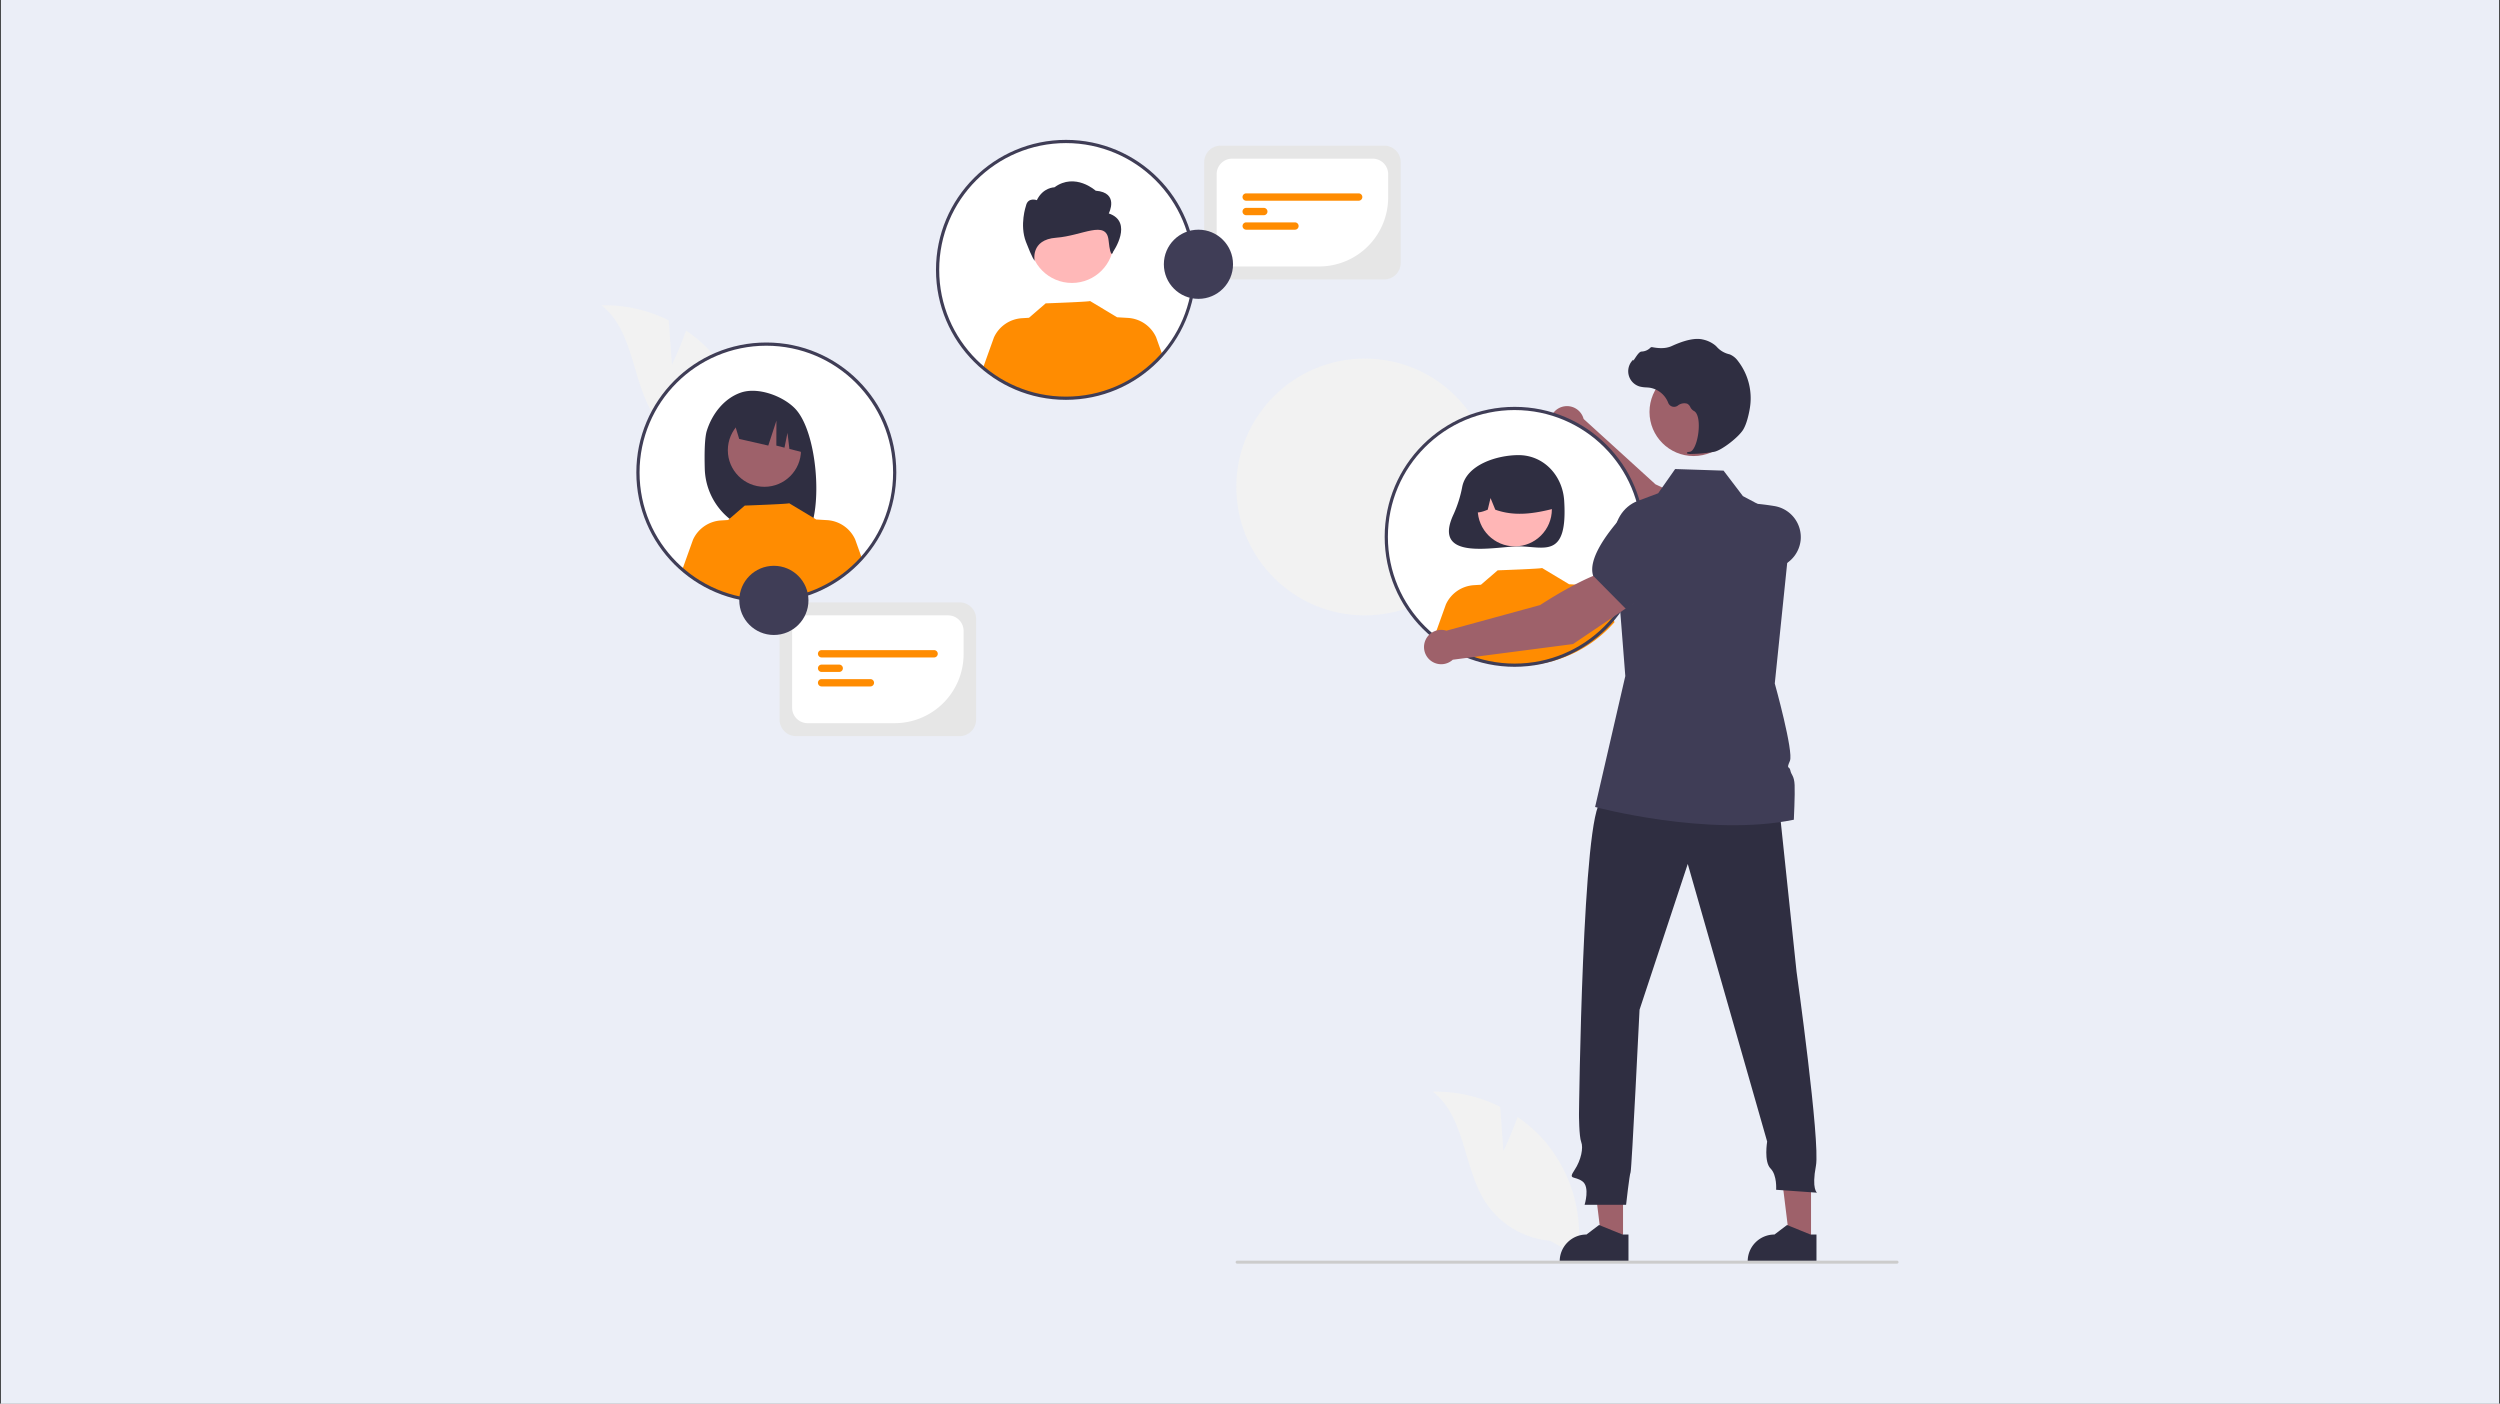 <?xml version="1.0" encoding="UTF-8"?>
<svg preserveAspectRatio="xMidYMid slice" width="570px" height="320px" xmlns="http://www.w3.org/2000/svg" id="Ebene_1" data-name="Ebene 1" viewBox="0 0 3899.63 2244.22">
  <rect x="0" y="0" width="3899.63" height="2244.22" fill="#808080" stroke="none"/>
  <defs>
    <style>.cls-1{fill:#ebeef7;stroke:#000;stroke-miterlimit:10;}.cls-2{fill:#f2f2f2;}.cls-3{fill:#9e616a;}.cls-4{fill:#3f3d56;}.cls-5{fill:#fff;}.cls-6{fill:#2f2e41;}.cls-7{fill:#ffb6b6;}.cls-8{fill:#ff8c01;}.cls-9{fill:#ccc;}.cls-10{fill:#ffb8b8;}.cls-11{fill:#e6e6e6;}</style>
  </defs>
  <rect class="cls-1" x="29.82" y="42.11" width="3840" height="2160"></rect>
  <rect class="cls-1" x="0.5" y="0.5" width="3898.63" height="2243.22"></rect>
  <path class="cls-2" d="M2299.16,745.37c-.19,110.6-90,200.1-200.61,199.9s-200.09-90-199.9-200.61,90-200.1,200.61-199.9h0c110.32-.09,199.82,89.26,199.91,199.57C2299.17,744.68,2299.17,745,2299.16,745.37Z" transform="translate(29.82 42.11)"></path>
  <path class="cls-3" d="M2632.45,862.1l28.16-53.76c-25.25-30.49-108.09-67.47-108.09-67.47l-112.12-102a26.8,26.8,0,1,0-32.91,32.66l121.13,145.28Z" transform="translate(29.82 42.11)"></path>
  <path class="cls-4" d="M2618.81,858.39l39.76,12.66a136.44,136.44,0,0,0,88.54-2h0a49.26,49.26,0,0,0,31.82-41.14h0A49.15,49.15,0,0,0,2738,774.75c-37.28-6.13-85.32-9.15-102.46,11.24l-.18.21Z" transform="translate(29.82 42.11)"></path>
  <circle class="cls-5" cx="2362.66" cy="864.84" r="200.26"></circle>
  <path class="cls-6" d="M2251.11,744.4a188.22,188.22,0,0,1-13.42,42.85c-35.33,74.73,65.27,50.37,101.22,50.37,39.31,0,76.92,20.67,71.17-71.17-2.45-39.23-31.86-71.17-71.17-71.17C2305.34,695.28,2258.13,710.2,2251.11,744.4Z" transform="translate(29.82 42.11)"></path>
  <circle class="cls-7" cx="2362.84" cy="821.88" r="57.84"></circle>
  <path class="cls-6" d="M2293.75,720.81a66.25,66.25,0,0,1,100.72,57.82c-29.47,7.4-60.43,13.06-91.86,1.77l-7.42-18.16-4.38,18.17c-9.57,3.91-19.16,7.22-28.76,0A67.64,67.64,0,0,1,2293.75,720.81Z" transform="translate(29.82 42.11)"></path>
  <path class="cls-8" d="M2488.55,955.89c-72.19,82.13-196.93,91.15-280.17,20.25l17.17-47.93a51.53,51.53,0,0,1,43.78-30.06l10.93-.68L2306.32,875s70.2-2.5,69.16-3.7L2418,896.87l0-.17,16.72,1a51.53,51.53,0,0,1,43.78,30.06Z" transform="translate(29.82 42.11)"></path>
  <path class="cls-2" d="M2315.27,1781.06l-5-69.21a223.7,223.7,0,0,0-105.1-23.57c51.25,39.61,47.15,118.8,82.64,173a134.7,134.7,0,0,0,100.42,59.51l42.65,24.54a225.63,225.63,0,0,0-52.54-181.49,217.91,217.91,0,0,0-41.06-36.11C2328,1754.49,2315.27,1781.06,2315.27,1781.06Z" transform="translate(29.82 42.11)"></path>
  <path class="cls-2" d="M1018.33,554.36l-5-69.21a223.7,223.7,0,0,0-105.1-23.57c51.25,39.61,47.15,118.8,82.64,173a134.7,134.7,0,0,0,100.41,59.51L1134,718.62a225.63,225.63,0,0,0-52.54-181.49A217.91,217.91,0,0,0,1040.36,501C1031,527.79,1018.33,554.36,1018.33,554.36Z" transform="translate(29.82 42.11)"></path>
  <polygon class="cls-3" points="2531.69 1964.03 2498.41 1964.03 2482.59 1835.69 2531.69 1835.69 2531.69 1964.03"></polygon>
  <path class="cls-6" d="M2510.36,1954.17H2403.07v-1.36a41.76,41.76,0,0,1,41.76-41.76h0l19.6-14.87,36.56,14.87h9.37Z" transform="translate(29.82 42.11)"></path>
  <polygon class="cls-3" points="2824.93 1964.03 2791.66 1964.03 2775.84 1835.69 2824.94 1835.69 2824.93 1964.03"></polygon>
  <path class="cls-6" d="M2803.61,1954.17H2696.32v-1.36a41.76,41.76,0,0,1,41.76-41.76h0l19.6-14.87,36.56,14.87h9.37Z" transform="translate(29.82 42.11)"></path>
  <path class="cls-6" d="M2744.51,1235l28,265.86s37.25,266.2,30.26,302.93,1.75,42,1.75,42l-63.84-4.54s1.75-22.74-8.75-33.24-5.25-42-5.25-42L2602.84,1333l-75.21,227.38s-12.25,250.12-14,253.62-7,50.72-7,50.72h-64.72s8.75-28-3.5-36.73-22.74-1.75-12.24-17.49,14-35,10.49-43.73-3.49-43.73-3.49-43.73,5.24-472.25,35-488S2744.51,1235,2744.51,1235Z" transform="translate(29.82 42.11)"></path>
  <circle class="cls-3" cx="2641.8" cy="670.01" r="68.83"></circle>
  <path class="cls-4" d="M2768.3,1264c-133.3,27.53-310-19.8-310-19.8l47.12-204.27-16.75-213.77c-2-26.15,12.84-50.65,36-59.34l32-12L2583.15,717l75.51,2.48,30.19,39.74,23.83,12.64,51.64,27.39.23.11v.12L2748.34,956.7l-9.77,94.79s29.69,106.61,23.59,120.75-.79,7.3.69,14.85,6,8,6.68,22.89S2768.3,1264,2768.3,1264Z" transform="translate(29.82 42.11)"></path>
  <path class="cls-9" d="M2929.45,1956.46H1899.74a2.31,2.31,0,0,1,0-4.61H2929.45a2.31,2.31,0,0,1,0,4.61Z" transform="translate(29.82 42.11)"></path>
  <path class="cls-6" d="M2608.63,693.43a213.06,213.06,0,0,0,36-3.45c11.76-2.71,37.7-22.77,44.77-34.62h0c5.25-8.8,8.4-22.42,10.12-32.3A94.76,94.76,0,0,0,2681,548.28a29.93,29.93,0,0,0-12.35-10c-.44-.15-.89-.29-1.35-.41A37,37,0,0,1,2648.64,527a30.34,30.34,0,0,0-3.14-3.07,45.51,45.51,0,0,0-19.22-9c-11.36-2.73-27.61.69-48.3,10.17-10.39,4.77-21.93,3.44-30.82,1.75a2.9,2.9,0,0,0-2.7,1,20.43,20.43,0,0,1-13.74,5.89c-3.15.22-6.36,4.68-10.22,10.49-.87,1.32-1.9,2.86-2.64,3.8l-.15-1.76-1.73,2a24.78,24.78,0,0,0,12.23,40.09,47.93,47.93,0,0,0,9.76,1.3c2,.13,4.06.26,6,.55a37.4,37.4,0,0,1,28.39,23.53,9.78,9.78,0,0,0,14.87,4.37,16.13,16.13,0,0,1,14.64-3.06,10.7,10.7,0,0,1,4.88,5.25,14,14,0,0,0,5.46,6c8.12,3.92,9.14,22.2,6.66,37.52-2.4,14.77-7.6,25.55-12.66,26.21-3.9.5-4.34.79-4.6,1.49l-.24.62.45.57A15.87,15.87,0,0,0,2608.63,693.43Z" transform="translate(29.82 42.11)"></path>
  <path class="cls-4" d="M2332.84,1025.49c-112,0-202.76-90.78-202.76-202.76S2220.86,620,2332.84,620s202.76,90.78,202.76,202.76h0C2535.48,934.66,2444.77,1025.37,2332.84,1025.49Zm0-400.51c-109.21,0-197.75,88.54-197.75,197.75s88.54,197.75,197.75,197.75,197.75-88.54,197.75-197.75h0C2530.46,713.57,2442,625.11,2332.84,625Z" transform="translate(29.82 42.11)"></path>
  <circle class="cls-5" cx="1662.76" cy="448.42" r="200.26"></circle>
  <circle class="cls-10" cx="1672.03" cy="403.54" r="65.3"></circle>
  <path id="f183d98d-beca-4def-af6d-fbe16b93cf6a-557" class="cls-6" d="M1699.7,318.29s17-32.5-20.4-35.45c0,0-31.89-28.93-64.39-5.29,0,0-17.73,0-27.42,20.06,0,0-13.94-5.29-17,8.87,0,0-10.2,29.54,0,56.14s13.59,29.54,13.59,29.54-7.15-33,33.65-36,78.25-28.52,81.65,4,7.14,17.82,7.14,17.82S1738.81,331.59,1699.7,318.29Z" transform="translate(29.82 42.11)"></path>
  <path class="cls-8" d="M1783.54,539.46c-72.18,82.14-196.92,91.15-280.17,20.25l17.18-47.93a51.55,51.55,0,0,1,43.78-30.06l10.93-.67,26-22.47s70.21-2.51,69.17-3.71L1713,480.45l0-.18,16.71,1a51.48,51.48,0,0,1,43.78,30.06Z" transform="translate(29.82 42.11)"></path>
  <path class="cls-4" d="M1632.94,609.07c-112,0-202.76-90.78-202.76-202.76S1521,203.54,1632.94,203.54s202.77,90.78,202.77,202.77h0C1835.58,518.24,1744.87,608.94,1632.94,609.07Zm0-400.51c-109.21,0-197.74,88.53-197.74,197.75s88.53,197.74,197.74,197.74,197.75-88.53,197.75-197.74h0C1830.57,297.14,1742.1,208.68,1632.94,208.56Z" transform="translate(29.82 42.11)"></path>
  <circle class="cls-5" cx="1195.35" cy="764.5" r="200.26"></circle>
  <path class="cls-6" d="M1072.72,657.24c8.28-26.39,27.11-50.59,53.15-59.51s64.18,4.67,83.75,24.18c35.82,35.69,44.56,158.31,20,197.06-4.89-.26-21.78-.46-26.73-.64l-7-23.35V818.1q-11.83-.36-23.86-.51a103.84,103.84,0,0,1-102.52-101.27C1068.81,690.62,1069.45,667.64,1072.72,657.24Z" transform="translate(29.82 42.11)"></path>
  <circle class="cls-3" cx="1192.38" cy="729.75" r="57.07"></circle>
  <path class="cls-6" d="M1113.31,637.51l65.71-32.9h0A82.6,82.6,0,0,1,1227.4,673l1.63,19.62-27.51-7-3-25.08-4.67,23.13-12.7-3.24.12-38.94-12.7,38.92L1123.19,670Z" transform="translate(29.82 42.11)"></path>
  <path class="cls-8" d="M1314.14,854.91C1242,937,1117.21,946.06,1034,875.16l17.17-47.93a51.53,51.53,0,0,1,43.78-30.06l10.93-.68L1131.91,774s70.2-2.5,69.16-3.71l42.53,25.58,0-.17,16.72,1a51.53,51.53,0,0,1,43.78,30.06Z" transform="translate(29.82 42.11)"></path>
  <path class="cls-4" d="M1165.53,925.15c-112,0-202.76-90.78-202.76-202.76s90.78-202.77,202.76-202.77S1368.3,610.4,1368.3,722.39h0C1368.17,834.32,1277.47,925,1165.53,925.15Zm0-400.51c-109.21,0-197.74,88.54-197.74,197.75s88.53,197.74,197.74,197.74,197.75-88.53,197.75-197.74h0c-.12-109.16-88.58-197.63-197.75-197.75Z" transform="translate(29.82 42.11)"></path>
  <path class="cls-3" d="M2517.79,926.62,2487.47,874c-39.27,5-114.87,55.14-114.87,55.14l-146.24,40a26.79,26.79,0,1,0,9.95,45.29L2423.87,990Z" transform="translate(29.82 42.11)"></path>
  <path class="cls-4" d="M2507.35,936.15l67.88-56.85,9.87-45.76a49.28,49.28,0,0,0-17.69-48.91h0a49.16,49.16,0,0,0-66.84,6.06c-25.15,28.2-53.43,67.15-45.39,92.55l.08.25Z" transform="translate(29.82 42.11)"></path>
  <path class="cls-11" d="M1467,1133.65H1212a25.8,25.8,0,0,1-25.78-25.78V950.79A25.81,25.81,0,0,1,1212,925h255a25.82,25.82,0,0,1,25.78,25.78v157.08A25.81,25.81,0,0,1,1467,1133.65Z" transform="translate(29.82 42.11)"></path>
  <path class="cls-5" d="M1365.7,1113.42H1229.92a24.19,24.19,0,0,1-24.15-24.15V969.39a24.19,24.19,0,0,1,24.15-24.15H1449.1a24.17,24.17,0,0,1,24.14,24.15v36.48A107.67,107.67,0,0,1,1365.7,1113.42Z" transform="translate(29.82 42.11)"></path>
  <path class="cls-8" d="M1427.23,1010.89H1251.78a5.72,5.72,0,1,1,0-11.44h175.45a5.72,5.72,0,1,1,0,11.44Z" transform="translate(29.82 42.11)"></path>
  <path class="cls-8" d="M1279.23,1033.5h-27.45a5.72,5.72,0,0,1,0-11.44h27.45a5.72,5.72,0,1,1,0,11.44Z" transform="translate(29.82 42.11)"></path>
  <path class="cls-8" d="M1327.84,1056.11h-76.06a5.72,5.72,0,0,1,0-11.44h76.06a5.72,5.72,0,0,1,0,11.44Z" transform="translate(29.82 42.11)"></path>
  <circle class="cls-4" cx="1207.13" cy="964" r="53.95"></circle>
  <path class="cls-11" d="M2129.29,421.21h-255a25.8,25.8,0,0,1-25.78-25.78V238.35a25.81,25.81,0,0,1,25.78-25.78h255a25.81,25.81,0,0,1,25.78,25.78V395.43A25.8,25.8,0,0,1,2129.29,421.21Z" transform="translate(29.82 42.11)"></path>
  <path class="cls-5" d="M2028,401H1892.18A24.17,24.17,0,0,1,1868,376.84V257a24.16,24.16,0,0,1,24.14-24.14h219.19A24.16,24.16,0,0,1,2135.51,257v36.48A107.68,107.68,0,0,1,2028,401Z" transform="translate(29.82 42.11)"></path>
  <path class="cls-8" d="M2089.5,298.45H1914.05a5.72,5.72,0,0,1,0-11.44H2089.5a5.72,5.72,0,1,1,0,11.44Z" transform="translate(29.82 42.11)"></path>
  <path class="cls-8" d="M1941.49,321.06h-27.44a5.72,5.72,0,0,1,0-11.44h27.46a5.72,5.72,0,1,1,0,11.44Z" transform="translate(29.82 42.11)"></path>
  <path class="cls-8" d="M1990.1,343.67h-76a5.72,5.72,0,0,1,0-11.44h76a5.72,5.72,0,1,1,0,11.44Z" transform="translate(29.82 42.11)"></path>
  <circle class="cls-4" cx="1869.39" cy="439.7" r="53.95"></circle>
</svg>
